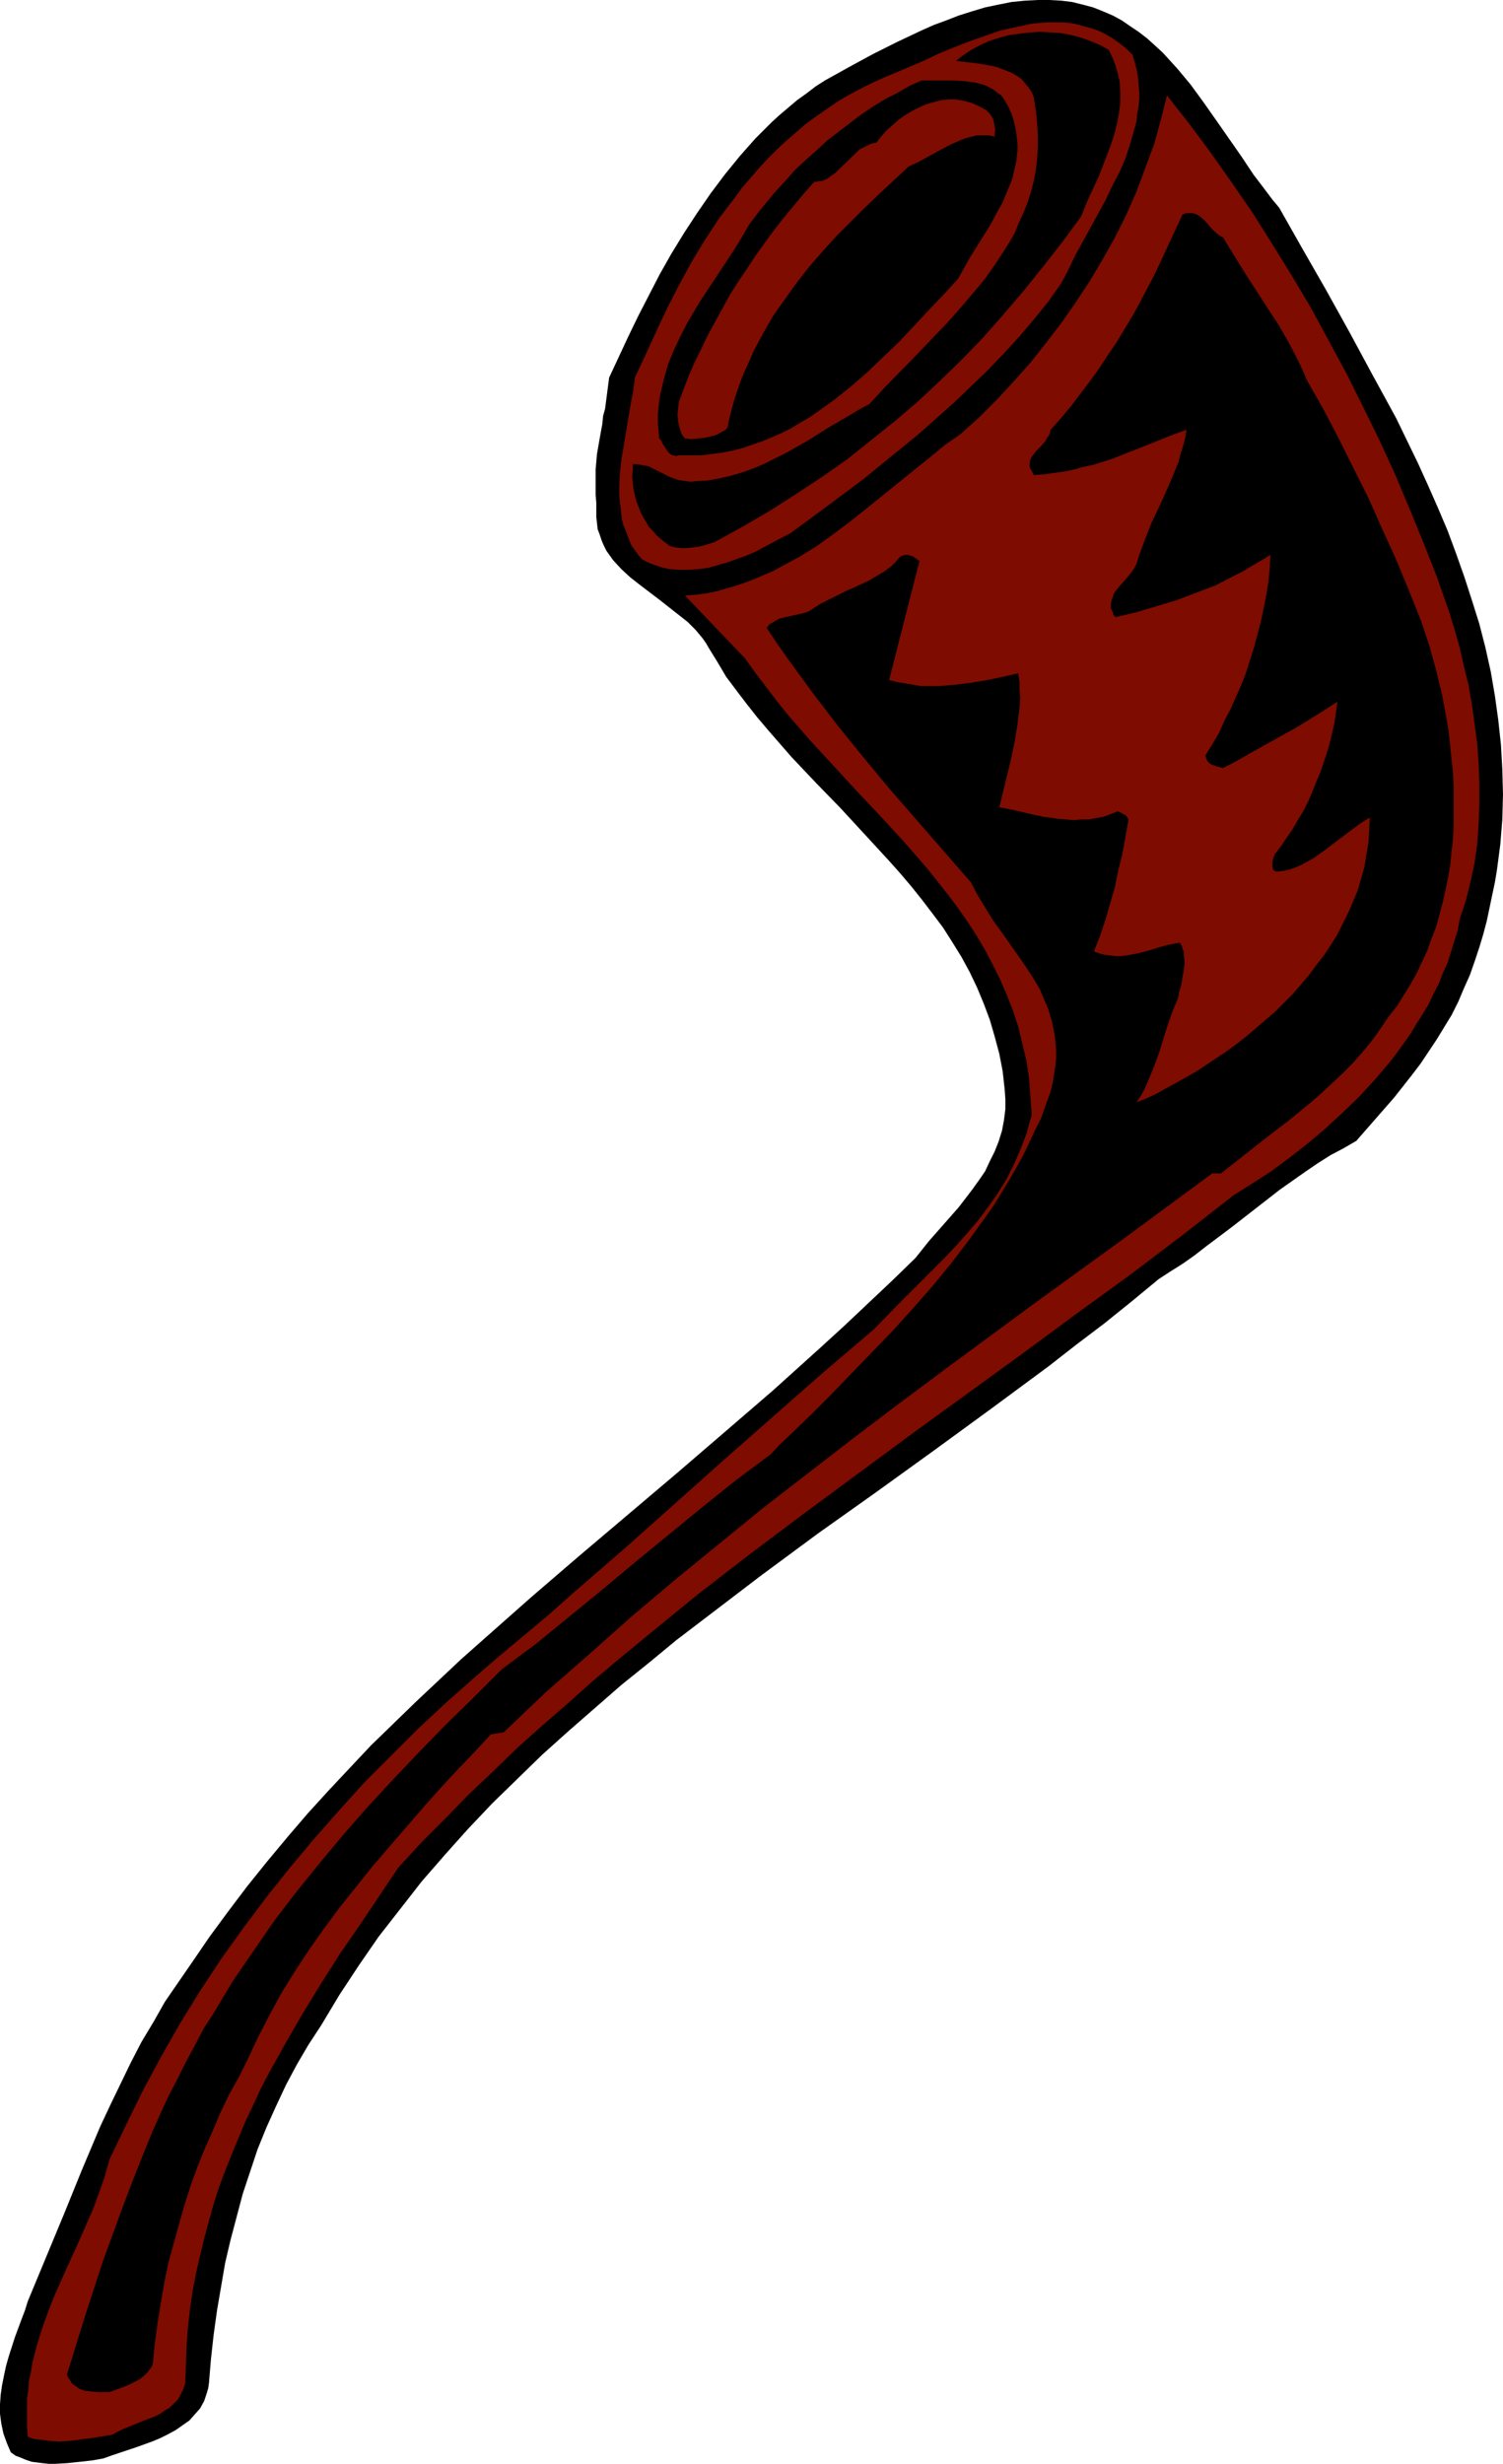 <?xml version="1.0" encoding="UTF-8" standalone="no"?>
<svg
   version="1.0"
   width="95.019mm"
   height="155.668mm"
   id="svg7"
   sodipodi:docname="Pipe 34.wmf"
   xmlns:inkscape="http://www.inkscape.org/namespaces/inkscape"
   xmlns:sodipodi="http://sodipodi.sourceforge.net/DTD/sodipodi-0.dtd"
   xmlns="http://www.w3.org/2000/svg"
   xmlns:svg="http://www.w3.org/2000/svg">
  <sodipodi:namedview
     id="namedview7"
     pagecolor="#ffffff"
     bordercolor="#000000"
     borderopacity="0.25"
     inkscape:showpageshadow="2"
     inkscape:pageopacity="0.0"
     inkscape:pagecheckerboard="0"
     inkscape:deskcolor="#d1d1d1"
     inkscape:document-units="mm" />
  <defs
     id="defs1">
    <pattern
       id="WMFhbasepattern"
       patternUnits="userSpaceOnUse"
       width="6"
       height="6"
       x="0"
       y="0" />
  </defs>
  <path
     style="fill:#000000;fill-opacity:1;fill-rule:evenodd;stroke:none"
     d="m 305.653,49.608 5.493,9.695 5.654,9.857 5.654,10.18 5.493,10.18 5.654,10.342 2.585,5.333 2.585,5.332 2.423,5.333 2.423,5.494 2.262,5.333 2.1,5.656 1.939,5.494 1.777,5.494 1.777,5.656 1.454,5.656 1.292,5.817 0.969,5.656 0.808,5.817 0.646,5.979 0.323,5.817 0.162,5.979 -0.162,5.979 -0.485,5.979 -0.808,6.14 -0.485,2.909 -0.646,3.07 -0.646,3.07 -0.646,3.07 -0.808,3.07 -0.969,3.232 -1.131,3.393 -1.131,3.232 -1.454,3.232 -1.292,3.07 -1.615,3.232 -1.777,2.909 -1.777,2.909 -1.939,2.909 -1.939,2.909 -2.1,2.747 -4.2,5.332 -4.523,5.171 -4.523,5.171 -3.069,1.778 -3.069,1.616 -3.069,1.939 -3.069,2.101 -5.977,4.201 -5.816,4.525 -5.816,4.525 -5.816,4.363 -2.908,2.262 -2.746,1.939 -3.069,1.939 -2.746,1.778 -6.462,5.333 -6.624,5.333 -6.624,5.009 -6.624,5.171 -13.57,10.019 -13.732,10.019 -13.893,10.019 -13.893,9.857 -13.57,10.019 -13.57,10.342 -6.785,5.171 -6.462,5.333 -6.624,5.332 -6.3,5.494 -6.3,5.494 -6.3,5.656 -5.977,5.817 -5.977,5.817 -5.816,6.14 -5.493,6.14 -5.493,6.302 -5.17,6.625 -5.17,6.625 -4.685,6.787 -4.685,7.11 -4.362,7.272 -3.069,4.686 -2.746,4.686 -2.585,4.848 -2.423,5.171 -2.262,5.009 -2.1,5.171 -1.777,5.333 -1.777,5.332 -1.454,5.494 -1.454,5.494 -1.292,5.494 -0.969,5.656 -0.969,5.656 -0.808,5.817 -0.646,5.817 -0.485,5.817 -0.162,1.131 -0.323,1.131 -0.323,0.97 -0.323,0.97 -0.969,1.778 -1.292,1.454 -1.292,1.454 -1.615,1.131 -1.615,1.131 -1.777,0.97 -1.939,0.97 -1.939,0.808 -4.039,1.454 -3.877,1.293 -1.939,0.646 -1.777,0.646 -2.746,0.485 -2.908,0.323 -3.069,0.323 -2.908,0.162 H 11.632 L 10.178,588.192 8.885,588.03 7.593,587.868 6.139,587.384 5.008,586.899 3.716,586.414 2.585,585.606 1.615,583.344 0.808,581.082 0.323,578.819 0,576.396 v -2.262 l 0.162,-2.262 0.323,-2.262 0.485,-2.424 0.485,-2.262 0.646,-2.262 1.454,-4.525 1.615,-4.363 0.808,-2.101 0.646,-2.101 4.362,-10.503 4.362,-10.503 4.2,-10.342 4.362,-10.342 2.423,-5.171 2.423,-5.009 2.423,-5.009 2.585,-5.009 2.908,-4.848 2.746,-4.848 3.231,-4.686 3.231,-4.686 4.2,-6.14 4.523,-6.14 4.523,-5.979 4.685,-5.817 4.846,-5.817 4.846,-5.656 5.008,-5.494 5.008,-5.333 5.17,-5.494 5.331,-5.171 5.331,-5.171 10.824,-10.18 5.654,-5.009 11.147,-9.857 11.47,-9.857 23.102,-19.553 11.47,-9.857 11.632,-10.019 11.47,-10.342 5.654,-5.171 5.654,-5.333 5.654,-5.332 5.654,-5.494 3.231,-4.04 3.554,-4.04 3.554,-4.04 1.615,-2.101 1.615,-2.101 1.615,-2.262 1.454,-2.101 1.131,-2.424 1.131,-2.262 0.969,-2.424 0.808,-2.585 0.485,-2.585 0.323,-2.585 v -2.424 l -0.162,-2.262 -0.485,-4.363 -0.808,-4.201 -1.131,-4.201 -1.131,-3.878 -1.454,-3.878 -1.615,-3.878 -1.777,-3.717 -1.939,-3.555 -2.1,-3.393 -2.262,-3.555 -2.423,-3.232 -2.585,-3.393 -2.585,-3.232 -2.746,-3.232 -2.746,-3.07 -5.654,-6.14 -5.816,-6.302 -5.816,-5.979 -5.816,-6.14 -5.493,-6.302 -2.746,-3.232 -2.423,-3.07 -2.585,-3.393 -2.423,-3.232 -2.1,-3.555 -2.1,-3.393 -0.646,-1.131 -0.808,-1.131 -0.808,-0.97 -0.808,-0.97 -1.939,-1.939 -2.262,-1.778 -2.262,-1.778 -2.262,-1.778 -4.685,-3.555 -2.262,-1.778 -2.1,-1.939 -1.939,-2.101 -0.808,-1.131 -0.808,-1.131 -0.646,-1.293 -0.485,-1.131 -0.485,-1.454 -0.485,-1.293 -0.162,-1.454 -0.162,-1.454 v -1.616 -1.778 l -0.162,-1.939 v -1.939 -2.101 -1.939 l 0.323,-3.717 0.646,-3.717 0.646,-3.555 0.162,-1.778 0.485,-1.778 0.485,-3.717 0.485,-3.717 2.262,-4.848 2.262,-4.848 2.423,-5.009 2.585,-5.009 2.585,-5.009 2.746,-4.848 3.069,-5.009 3.069,-4.686 3.231,-4.686 3.393,-4.525 3.554,-4.363 3.716,-4.201 1.939,-1.939 1.939,-1.939 1.939,-1.778 2.1,-1.778 2.1,-1.778 2.262,-1.616 2.1,-1.616 2.262,-1.454 5.816,-3.232 5.654,-3.07 5.816,-2.909 5.816,-2.747 2.908,-1.293 3.069,-1.131 2.908,-1.131 3.069,-0.97 3.231,-0.97 3.069,-0.646 3.231,-0.646 3.231,-0.323 L 247.979,0 h 2.746 l 2.908,0.162 2.585,0.323 2.585,0.646 2.423,0.646 2.423,0.97 2.262,0.97 2.1,1.131 2.1,1.454 1.939,1.293 2.1,1.616 1.777,1.616 1.939,1.778 1.615,1.778 1.777,1.939 3.231,3.878 3.069,4.201 3.069,4.363 5.977,8.564 2.908,4.363 3.069,4.04 1.454,1.939 z"
     id="path1" />
  <path
     style="fill:#7f0c00;fill-opacity:1;fill-rule:evenodd;stroke:none"
     d="m 270.596,13.089 0.485,1.616 0.485,1.778 0.323,1.778 0.162,1.939 0.162,1.778 v 1.616 l -0.162,1.778 -0.323,1.778 -0.162,1.778 -0.485,1.778 -0.969,3.393 -1.131,3.555 -1.454,3.393 -1.777,3.393 -1.615,3.393 -3.716,6.787 -3.554,6.464 -1.615,3.393 -1.615,3.07 -3.069,4.363 -3.393,4.201 -3.554,4.201 -3.716,4.04 -3.877,4.04 -4.039,3.878 -4.039,3.878 -4.362,3.878 -4.2,3.717 -4.362,3.555 -4.362,3.555 -4.362,3.555 -4.523,3.393 -4.362,3.232 -4.362,3.232 -4.2,3.07 -4.039,2.101 -4.2,2.262 -2.262,0.97 -2.262,0.808 -2.262,0.808 -2.262,0.646 -2.262,0.646 -2.423,0.323 -2.262,0.162 h -2.262 l -2.423,-0.162 -2.1,-0.485 -2.262,-0.808 -1.131,-0.485 -1.131,-0.646 -0.808,-0.97 -0.808,-1.131 -0.808,-1.131 -0.485,-1.131 -0.485,-1.293 -0.485,-1.293 -0.485,-1.131 -0.323,-1.293 -0.323,-2.747 -0.323,-2.747 v -2.909 l 0.162,-2.909 0.323,-2.909 0.485,-2.909 0.969,-5.817 0.485,-2.909 0.485,-2.747 0.485,-2.585 0.323,-2.747 2.585,-5.494 2.585,-5.656 2.585,-5.494 2.908,-5.656 2.908,-5.333 3.231,-5.333 3.393,-5.171 3.716,-4.848 1.777,-2.424 1.939,-2.262 2.1,-2.424 2.1,-2.262 2.1,-2.101 2.262,-2.101 2.262,-1.939 2.423,-2.101 2.423,-1.778 2.585,-1.778 2.585,-1.778 2.746,-1.616 2.746,-1.454 2.908,-1.454 2.908,-1.293 3.069,-1.293 3.069,-1.293 3.393,-1.454 3.393,-1.616 3.554,-1.454 3.716,-1.454 3.716,-1.293 3.716,-1.293 3.716,-0.808 3.716,-0.808 1.777,-0.162 1.939,-0.162 h 1.777 1.777 l 1.939,0.162 1.615,0.323 1.777,0.485 1.777,0.485 1.777,0.646 1.615,0.808 1.615,0.97 1.615,1.131 1.615,1.293 z"
     id="path2" />
  <path
     style="fill:#000000;fill-opacity:1;fill-rule:evenodd;stroke:none"
     d="m 264.942,11.958 0.646,1.293 0.485,1.131 0.485,1.293 0.323,1.131 0.646,2.585 0.162,2.585 v 2.424 l -0.323,2.585 -0.485,2.585 -0.646,2.585 -0.808,2.424 -0.969,2.585 -1.939,5.009 -2.262,4.848 -0.969,2.262 -0.969,2.424 -4.523,6.14 -4.685,5.979 -4.685,5.817 -4.846,5.656 -4.846,5.494 -5.008,5.171 -5.17,5.009 -5.17,4.848 -5.493,4.686 -5.654,4.525 -5.654,4.525 -5.977,4.201 -6.139,4.04 -6.3,4.04 -6.624,3.878 -6.785,3.717 -2.585,0.808 -1.292,0.323 -1.454,0.162 -1.292,0.162 h -1.292 l -1.454,-0.162 -1.292,-0.323 -1.131,-0.808 -0.969,-0.808 -1.131,-0.97 -0.808,-0.97 -0.969,-0.97 -0.646,-1.131 -0.808,-1.293 -0.646,-1.293 -0.485,-1.293 -0.485,-1.293 -0.323,-1.293 -0.323,-1.454 -0.162,-1.454 -0.162,-1.616 0.162,-1.454 v -1.454 h 0.969 l 0.969,0.162 0.808,0.162 0.969,0.162 1.615,0.808 3.554,1.778 1.777,0.646 0.969,0.162 1.131,0.162 1.131,0.162 1.131,-0.162 2.908,-0.162 2.746,-0.485 2.746,-0.646 2.746,-0.808 2.746,-0.97 2.585,-1.131 2.585,-1.293 2.585,-1.293 5.17,-2.909 4.846,-3.07 5.008,-2.909 2.423,-1.454 2.423,-1.293 3.554,-3.878 7.593,-7.756 3.716,-3.878 3.877,-4.04 3.554,-4.04 3.554,-4.201 1.615,-1.939 1.615,-2.262 1.454,-2.101 1.454,-2.262 1.454,-2.262 1.292,-2.262 0.969,-2.424 1.131,-2.424 0.969,-2.424 0.808,-2.585 0.646,-2.585 0.485,-2.585 0.323,-2.747 0.162,-2.747 v -2.747 l -0.162,-2.909 -0.323,-3.07 -0.485,-3.07 -0.485,-1.293 -0.808,-1.131 -0.808,-0.97 -0.808,-0.97 -1.131,-0.808 -1.131,-0.646 -1.131,-0.485 -1.292,-0.485 -1.292,-0.485 -1.454,-0.323 -2.746,-0.485 -2.746,-0.323 -2.746,-0.323 1.615,-1.293 1.939,-1.293 2.1,-1.131 2.1,-0.97 2.423,-0.808 2.423,-0.646 2.423,-0.323 2.585,-0.323 2.423,-0.162 2.585,0.162 2.585,0.162 2.423,0.485 2.423,0.646 2.262,0.808 2.262,0.97 z"
     id="path3" />
  <path
     style="fill:#000000;fill-opacity:1;fill-rule:evenodd;stroke:none"
     d="m 239.256,22.784 0.969,1.454 0.808,1.454 0.646,1.454 0.485,1.454 0.323,1.454 0.323,1.454 0.162,1.454 0.162,1.454 v 1.454 l -0.162,1.293 -0.162,1.454 -0.323,1.454 -0.646,2.747 -1.131,2.747 -1.131,2.747 -1.454,2.585 -1.454,2.747 -1.615,2.585 -3.231,5.171 -1.454,2.585 -1.454,2.585 -3.393,3.717 -3.554,3.717 -7.108,7.595 -3.716,3.555 -3.716,3.555 -3.877,3.393 -4.039,3.232 -4.039,2.909 -2.1,1.454 -2.262,1.293 -2.1,1.293 -2.262,1.131 -2.262,0.97 -2.262,0.97 -2.423,0.808 -2.262,0.808 -2.585,0.646 -2.423,0.485 -2.585,0.323 -2.585,0.323 h -2.585 -2.746 l -0.485,0.162 -0.485,-0.162 h -0.323 l -0.323,-0.162 -0.646,-0.485 -0.485,-0.646 -0.485,-0.808 -0.485,-0.646 -0.323,-0.808 -0.485,-0.485 -0.162,-1.939 -0.162,-1.778 v -1.939 l 0.323,-3.393 0.323,-1.778 0.808,-3.393 0.969,-3.393 1.292,-3.232 1.454,-3.07 1.615,-3.232 1.777,-3.07 1.777,-2.909 7.916,-11.958 1.777,-2.909 1.777,-3.07 1.939,-2.585 2.1,-2.585 2.262,-2.747 2.262,-2.424 2.262,-2.585 2.585,-2.424 2.585,-2.262 2.585,-2.424 2.746,-2.101 2.746,-2.101 2.746,-2.101 2.908,-1.939 2.908,-1.778 2.908,-1.454 2.746,-1.616 2.908,-1.293 h 7.916 l 2.423,0.162 2.423,0.323 1.292,0.323 1.131,0.323 0.969,0.485 1.131,0.646 0.808,0.646 z"
     id="path4" />
  <path
     style="fill:#7f0c00;fill-opacity:1;fill-rule:evenodd;stroke:none"
     d="m 346.202,145.917 1.292,4.201 1.292,4.525 0.969,4.363 1.131,4.525 0.808,4.686 0.646,4.686 0.646,4.848 0.323,4.686 0.162,4.686 v 4.848 l -0.162,4.686 -0.323,4.686 -0.646,4.686 -0.969,4.525 -1.131,4.525 -1.454,4.363 -0.485,2.747 -0.808,2.585 -0.808,2.585 -0.808,2.585 -1.131,2.424 -0.969,2.585 -1.292,2.424 -1.131,2.424 -1.454,2.424 -1.454,2.262 -1.454,2.424 -3.231,4.525 -1.615,2.101 -3.716,4.363 -3.716,4.04 -4.039,3.878 -4.039,3.717 -4.2,3.555 -4.362,3.393 -4.362,3.232 -4.523,2.909 -4.362,2.747 -12.439,9.695 -12.601,9.534 -12.924,9.372 -12.924,9.534 -12.924,9.372 -12.924,9.372 -12.924,9.534 -12.924,9.534 -12.924,9.695 -12.762,9.857 -12.439,10.18 -6.3,5.171 -6.139,5.171 -5.977,5.332 -6.139,5.333 -5.977,5.333 -5.816,5.656 -5.816,5.494 -5.654,5.817 -5.654,5.656 -5.493,5.979 -9.208,13.735 -4.685,6.787 -4.523,7.11 -4.362,7.11 -4.2,7.272 -4.039,7.272 -1.939,3.717 -1.777,3.878 -1.777,3.717 -1.615,3.878 -1.615,3.878 -1.615,4.04 -1.454,3.878 -1.292,4.04 -1.131,4.04 -1.131,4.201 -0.969,4.04 -0.969,4.201 -0.808,4.201 -0.646,4.363 -0.485,4.363 -0.323,4.363 -0.162,4.525 -0.162,4.525 -0.485,1.454 -0.646,1.293 -0.646,1.131 -0.969,0.97 -0.969,0.97 -1.131,0.646 -1.131,0.808 -1.292,0.646 -2.585,0.97 -2.746,1.131 -2.423,0.97 -1.292,0.646 -1.131,0.646 -5.008,0.808 -2.585,0.323 -2.423,0.323 -2.585,0.162 -2.585,-0.162 -2.423,-0.323 -1.292,-0.162 -1.292,-0.485 -0.162,-2.262 v -2.262 -2.424 -2.262 l 0.323,-2.101 0.162,-2.262 0.485,-2.101 0.323,-2.101 1.131,-4.363 1.292,-4.04 1.454,-4.04 1.615,-4.04 3.554,-7.918 1.777,-3.878 1.777,-4.04 1.777,-4.04 1.454,-3.878 1.454,-4.201 1.131,-4.04 4.039,-8.403 4.039,-8.241 4.362,-8.08 4.523,-7.918 4.685,-7.595 5.008,-7.595 5.331,-7.433 5.331,-7.11 5.654,-7.11 5.816,-6.948 5.977,-6.787 6.139,-6.787 6.462,-6.464 6.462,-6.464 6.785,-6.302 6.947,-6.14 5.816,-5.009 5.816,-4.848 5.977,-5.009 5.816,-5.171 11.955,-10.342 11.793,-10.503 11.955,-10.665 12.116,-10.665 11.955,-10.503 11.955,-10.18 5.493,-5.656 5.654,-5.656 5.654,-5.656 2.746,-2.909 2.746,-3.07 2.585,-3.07 2.423,-3.232 2.262,-3.232 2.1,-3.393 1.777,-3.555 1.615,-3.717 1.454,-3.878 0.485,-1.939 0.646,-2.101 -0.323,-4.525 -0.323,-4.363 -0.646,-4.201 -0.969,-4.04 -0.969,-4.04 -1.292,-3.878 -1.454,-3.717 -1.615,-3.717 -1.777,-3.555 -1.777,-3.393 -2.1,-3.555 -2.1,-3.232 -2.262,-3.232 -2.423,-3.232 -2.423,-3.07 -2.585,-3.232 -5.331,-6.14 -5.493,-5.979 -5.654,-5.979 -5.654,-6.14 -5.654,-6.14 -5.493,-6.302 -2.585,-3.232 -2.585,-3.393 -2.585,-3.393 -2.423,-3.393 -14.378,-15.028 2.423,-0.162 2.585,-0.323 2.423,-0.485 2.262,-0.646 2.262,-0.646 2.423,-0.808 2.1,-0.808 2.262,-0.97 2.262,-0.97 2.1,-1.131 4.2,-2.262 4.2,-2.585 4.039,-2.909 3.877,-2.909 3.877,-3.07 7.593,-6.14 7.431,-5.979 3.716,-3.07 3.716,-2.585 4.523,-4.04 4.2,-4.201 4.039,-4.363 4.039,-4.525 3.716,-4.686 3.716,-4.848 3.393,-4.848 3.393,-5.171 3.069,-5.171 2.908,-5.171 2.746,-5.494 2.423,-5.494 2.1,-5.656 2.1,-5.656 1.615,-5.817 1.454,-5.817 5.331,6.787 5.17,6.948 5.008,7.11 5.008,7.272 4.685,7.433 4.685,7.595 4.523,7.595 4.2,7.756 4.2,7.756 4.039,8.08 3.877,7.918 3.716,8.08 3.393,8.08 3.393,8.241 3.231,8.241 z"
     id="path5" />
  <path
     style="fill:#7f0c00;fill-opacity:1;fill-rule:evenodd;stroke:none"
     d="m 235.701,26.339 0.646,0.646 0.485,0.646 0.485,0.808 0.162,0.808 0.323,1.616 -0.162,1.778 -1.454,-0.323 h -1.292 -1.454 l -1.292,0.323 -1.292,0.323 -1.292,0.485 -2.585,1.131 -2.423,1.293 -5.008,2.747 -2.423,1.131 -6.947,6.464 -3.554,3.393 -3.393,3.393 -3.393,3.393 -3.231,3.555 -3.231,3.717 -2.908,3.717 -2.908,4.04 -2.746,3.878 -2.423,4.201 -2.262,4.201 -0.969,2.262 -0.969,2.101 -0.969,2.262 -0.808,2.262 -0.808,2.424 -0.646,2.262 -0.646,2.424 -0.485,2.424 -0.646,0.646 -0.969,0.485 -1.131,0.646 -1.292,0.323 -1.454,0.323 -1.615,0.162 -1.615,0.162 -1.454,-0.162 -0.485,-0.646 -0.323,-0.485 -0.485,-1.454 -0.323,-1.454 -0.162,-1.616 0.162,-1.454 0.162,-1.616 0.485,-1.293 0.485,-1.293 1.292,-3.393 1.454,-3.393 1.615,-3.232 1.615,-3.393 1.777,-3.232 1.777,-3.232 1.777,-3.232 1.939,-3.07 2.1,-3.07 2.1,-3.232 2.1,-2.909 2.262,-3.07 2.262,-2.909 2.423,-2.909 2.423,-2.909 2.423,-2.747 1.131,-0.162 0.969,-0.162 1.131,-0.485 0.808,-0.646 0.969,-0.646 0.808,-0.808 3.393,-3.232 0.808,-0.808 0.808,-0.808 0.969,-0.485 0.969,-0.485 0.969,-0.485 1.131,-0.162 1.131,-1.454 1.292,-1.454 1.454,-1.293 1.454,-1.293 1.615,-1.131 1.615,-0.97 1.615,-0.808 1.777,-0.808 1.777,-0.485 1.777,-0.485 1.777,-0.162 h 1.777 l 1.777,0.323 1.939,0.485 1.777,0.808 z"
     id="path6" />
  <path
     style="fill:#000000;fill-opacity:1;fill-rule:evenodd;stroke:none"
     d="m 292.244,56.718 2.585,4.201 2.585,4.201 5.331,8.241 2.746,4.201 2.423,4.201 2.262,4.363 1.131,2.424 0.969,2.262 3.877,6.787 3.716,7.11 3.554,7.11 3.554,7.11 3.231,7.272 3.393,7.433 3.069,7.433 2.908,7.272 1.939,5.817 1.615,5.817 1.454,5.979 1.131,6.14 0.485,3.07 0.323,3.07 0.323,3.232 0.323,3.07 0.162,3.232 v 3.07 3.07 3.232 l -0.162,3.07 -0.323,3.07 -0.323,3.232 -0.485,2.909 -0.646,3.07 -0.646,2.909 -0.808,3.07 -0.808,2.909 -1.131,2.909 -0.969,2.747 -1.292,2.747 -1.292,2.747 -1.454,2.585 -1.615,2.585 -1.615,2.585 -1.939,2.424 -1.939,2.909 -2.1,2.909 -2.262,2.747 -2.262,2.585 -2.423,2.424 -2.585,2.424 -2.423,2.262 -2.585,2.262 -5.331,4.363 -5.493,4.201 -5.331,4.201 -5.331,4.201 h -2.1 l -21.486,15.836 -21.648,15.674 -21.486,15.836 -10.824,8.08 -10.662,8.08 -10.662,8.241 -10.662,8.241 -10.501,8.564 -10.501,8.564 -10.339,8.726 -10.178,9.049 -10.339,9.049 -10.016,9.534 -3.069,0.485 -3.877,4.201 -4.2,4.363 -4.039,4.363 -4.039,4.525 -4.039,4.686 -4.039,4.686 -4.039,4.686 -3.877,4.848 -3.877,4.848 -3.716,5.009 -3.554,5.009 -3.393,5.171 -3.231,5.171 -2.908,5.333 -2.746,5.332 -2.585,5.494 -2.1,4.201 -2.262,4.04 -2.1,4.363 -1.777,4.201 -1.939,4.363 -1.777,4.363 -1.615,4.525 -1.454,4.525 -1.292,4.525 -1.292,4.686 -1.292,4.686 -0.969,4.686 -0.808,4.686 -0.808,5.009 -0.646,4.848 -0.485,4.848 -0.323,0.808 -0.485,0.646 -0.485,0.646 -0.485,0.485 -1.131,0.97 -1.454,0.808 -1.292,0.646 -1.615,0.646 -3.069,1.131 h -3.069 l -1.454,-0.162 -1.454,-0.162 -1.292,-0.485 -0.646,-0.485 -0.485,-0.323 -0.646,-0.485 -0.323,-0.646 -0.485,-0.646 -0.323,-0.808 2.1,-6.787 2.1,-6.787 4.362,-13.412 2.423,-6.625 2.423,-6.625 2.585,-6.787 2.585,-6.464 1.777,-4.363 1.939,-4.363 1.939,-4.201 2.1,-4.04 2.1,-4.201 2.1,-3.878 2.1,-4.04 2.423,-3.717 4.523,-7.595 5.008,-7.272 5.008,-7.272 5.331,-6.948 5.493,-6.787 5.654,-6.787 5.816,-6.625 6.139,-6.625 6.3,-6.625 6.3,-6.464 6.624,-6.464 6.624,-6.625 8.239,-6.14 7.916,-6.464 7.916,-6.464 7.916,-6.625 15.993,-13.089 8.078,-6.464 8.239,-6.14 2.262,-2.424 2.423,-2.262 4.846,-4.686 4.846,-4.848 4.846,-5.009 4.846,-5.009 5.008,-5.171 4.685,-5.171 4.685,-5.332 4.523,-5.494 4.2,-5.494 4.2,-5.817 1.939,-2.747 1.777,-2.909 1.777,-2.909 1.777,-3.07 1.615,-2.909 1.454,-3.07 1.454,-3.07 1.454,-2.909 1.131,-3.232 1.131,-3.07 0.485,-2.101 0.323,-2.101 0.323,-1.939 0.162,-1.939 v -1.778 l -0.162,-1.778 -0.162,-1.778 -0.323,-1.616 -0.323,-1.616 -0.485,-1.616 -0.485,-1.616 -0.646,-1.454 -1.292,-3.07 -1.615,-2.747 -1.939,-2.909 -1.777,-2.585 -3.877,-5.494 -2.1,-2.909 -1.777,-2.909 -1.777,-2.909 -1.615,-3.07 -13.086,-15.028 -6.462,-7.433 -6.3,-7.595 -6.139,-7.595 -5.816,-7.595 -5.654,-7.756 -2.746,-3.878 -2.585,-3.878 0.323,-0.485 0.485,-0.485 1.131,-0.646 1.131,-0.646 1.454,-0.323 1.454,-0.323 1.454,-0.323 1.454,-0.323 1.292,-0.485 1.454,-0.97 1.292,-0.808 2.908,-1.454 2.908,-1.454 2.908,-1.293 2.746,-1.293 2.746,-1.616 1.292,-0.808 1.292,-0.97 1.131,-1.131 0.969,-1.131 0.646,-0.323 0.646,-0.162 h 0.646 l 0.485,0.162 0.646,0.162 0.646,0.485 0.969,0.646 -7.27,28.44 1.939,0.485 1.939,0.323 1.939,0.323 1.939,0.323 h 1.939 1.939 l 4.039,-0.323 3.877,-0.485 3.877,-0.646 3.877,-0.808 3.554,-0.808 0.323,2.101 v 1.939 l 0.162,1.939 -0.162,2.101 -0.485,4.04 -0.646,4.04 -0.808,3.878 -0.969,4.04 -1.939,7.918 3.393,0.646 3.393,0.808 3.716,0.808 3.554,0.485 1.939,0.162 1.777,0.162 1.777,-0.162 h 1.777 l 1.777,-0.323 1.777,-0.323 1.777,-0.646 1.615,-0.646 0.808,0.323 0.808,0.485 0.323,0.162 0.323,0.323 0.162,0.323 0.162,0.485 -1.454,8.08 -0.969,3.878 -0.808,4.04 -1.131,3.878 -1.131,3.878 -1.292,3.878 -1.454,3.717 1.292,0.485 1.292,0.323 1.292,0.162 1.292,0.162 h 1.292 l 1.292,-0.162 2.585,-0.485 2.585,-0.646 2.585,-0.808 2.423,-0.646 2.585,-0.485 0.485,0.808 0.162,0.646 0.323,0.808 v 0.808 l 0.162,1.616 -0.162,1.778 -0.323,1.778 -0.323,1.939 -0.485,1.616 -0.323,1.616 -1.292,3.07 -1.131,3.232 -0.969,3.07 -0.969,3.232 -1.131,3.07 -1.292,3.232 -1.292,2.909 -0.808,1.454 -0.969,1.454 2.423,-0.97 2.423,-1.131 2.262,-1.293 2.423,-1.293 4.846,-2.747 4.846,-3.232 2.423,-1.616 2.423,-1.778 2.262,-1.778 2.262,-1.939 2.262,-1.939 2.262,-1.939 2.1,-2.101 2.1,-2.101 1.939,-2.262 1.939,-2.262 1.777,-2.424 1.777,-2.262 1.615,-2.424 1.615,-2.585 1.292,-2.585 1.292,-2.585 1.131,-2.585 1.131,-2.747 0.808,-2.747 0.808,-2.909 0.485,-2.909 0.485,-2.909 0.162,-2.909 0.162,-3.07 -1.292,0.808 -1.454,0.97 -2.585,1.939 -2.585,1.939 -2.746,2.101 -2.746,1.939 -1.454,0.808 -1.454,0.808 -1.454,0.646 -1.454,0.485 -1.454,0.323 -1.454,0.162 -0.646,-0.162 -0.323,-0.323 -0.162,-0.646 v -0.646 -0.646 l 0.162,-0.646 0.162,-0.485 0.162,-0.485 1.615,-2.101 1.292,-1.939 1.454,-2.101 1.292,-2.262 1.292,-2.101 1.131,-2.262 0.969,-2.262 0.969,-2.424 0.969,-2.262 0.808,-2.424 0.808,-2.424 0.646,-2.262 1.131,-4.848 0.323,-2.424 0.323,-2.424 -3.231,2.101 -3.393,2.101 -3.393,2.101 -3.554,1.939 -6.947,3.878 -3.393,1.939 -3.393,1.778 -0.646,-0.162 -0.646,-0.162 -1.454,-0.485 -0.485,-0.323 -0.485,-0.485 -0.323,-0.646 -0.162,-0.808 1.615,-2.585 1.615,-2.747 1.292,-2.909 1.454,-2.747 1.292,-2.909 1.292,-2.909 1.131,-2.909 0.969,-3.07 0.969,-3.07 0.808,-3.07 0.808,-3.07 0.646,-3.07 0.646,-3.232 0.485,-3.07 0.323,-3.232 0.162,-3.232 -2.1,1.293 -2.262,1.293 -2.1,1.293 -2.262,1.131 -4.362,2.262 -4.685,1.778 -4.685,1.778 -4.846,1.454 -4.846,1.454 -4.846,1.131 -0.485,-0.485 -0.162,-0.646 -0.485,-0.97 v -0.97 l 0.162,-0.97 0.323,-0.808 0.323,-0.97 0.646,-0.808 0.646,-0.808 1.454,-1.616 1.454,-1.778 0.646,-0.97 0.485,-0.97 0.323,-0.97 0.323,-1.131 1.454,-3.878 1.454,-3.717 1.777,-3.717 1.615,-3.555 1.615,-3.717 1.454,-3.555 0.485,-1.939 0.646,-1.939 0.485,-1.939 0.323,-1.939 -4.362,1.616 -4.362,1.778 -4.523,1.778 -4.523,1.778 -4.523,1.454 -2.423,0.485 -2.262,0.646 -2.423,0.485 -2.423,0.323 -2.262,0.323 -2.423,0.162 -0.485,-0.97 -0.485,-0.808 v -0.646 -0.646 l 0.162,-0.646 0.323,-0.646 0.485,-0.646 0.485,-0.646 1.131,-1.131 1.131,-1.293 0.323,-0.646 0.485,-0.646 0.323,-0.646 0.162,-0.808 2.585,-2.909 2.423,-2.909 4.523,-5.979 2.1,-2.909 2.1,-3.232 2.1,-3.07 1.939,-3.232 1.939,-3.232 1.777,-3.232 3.554,-6.787 3.231,-6.948 3.231,-6.948 0.808,-0.323 h 0.808 0.808 l 0.646,0.162 0.646,0.323 0.485,0.323 1.131,0.97 0.969,1.131 0.969,1.131 1.131,0.97 0.646,0.485 z"
     id="path7" />
</svg>
